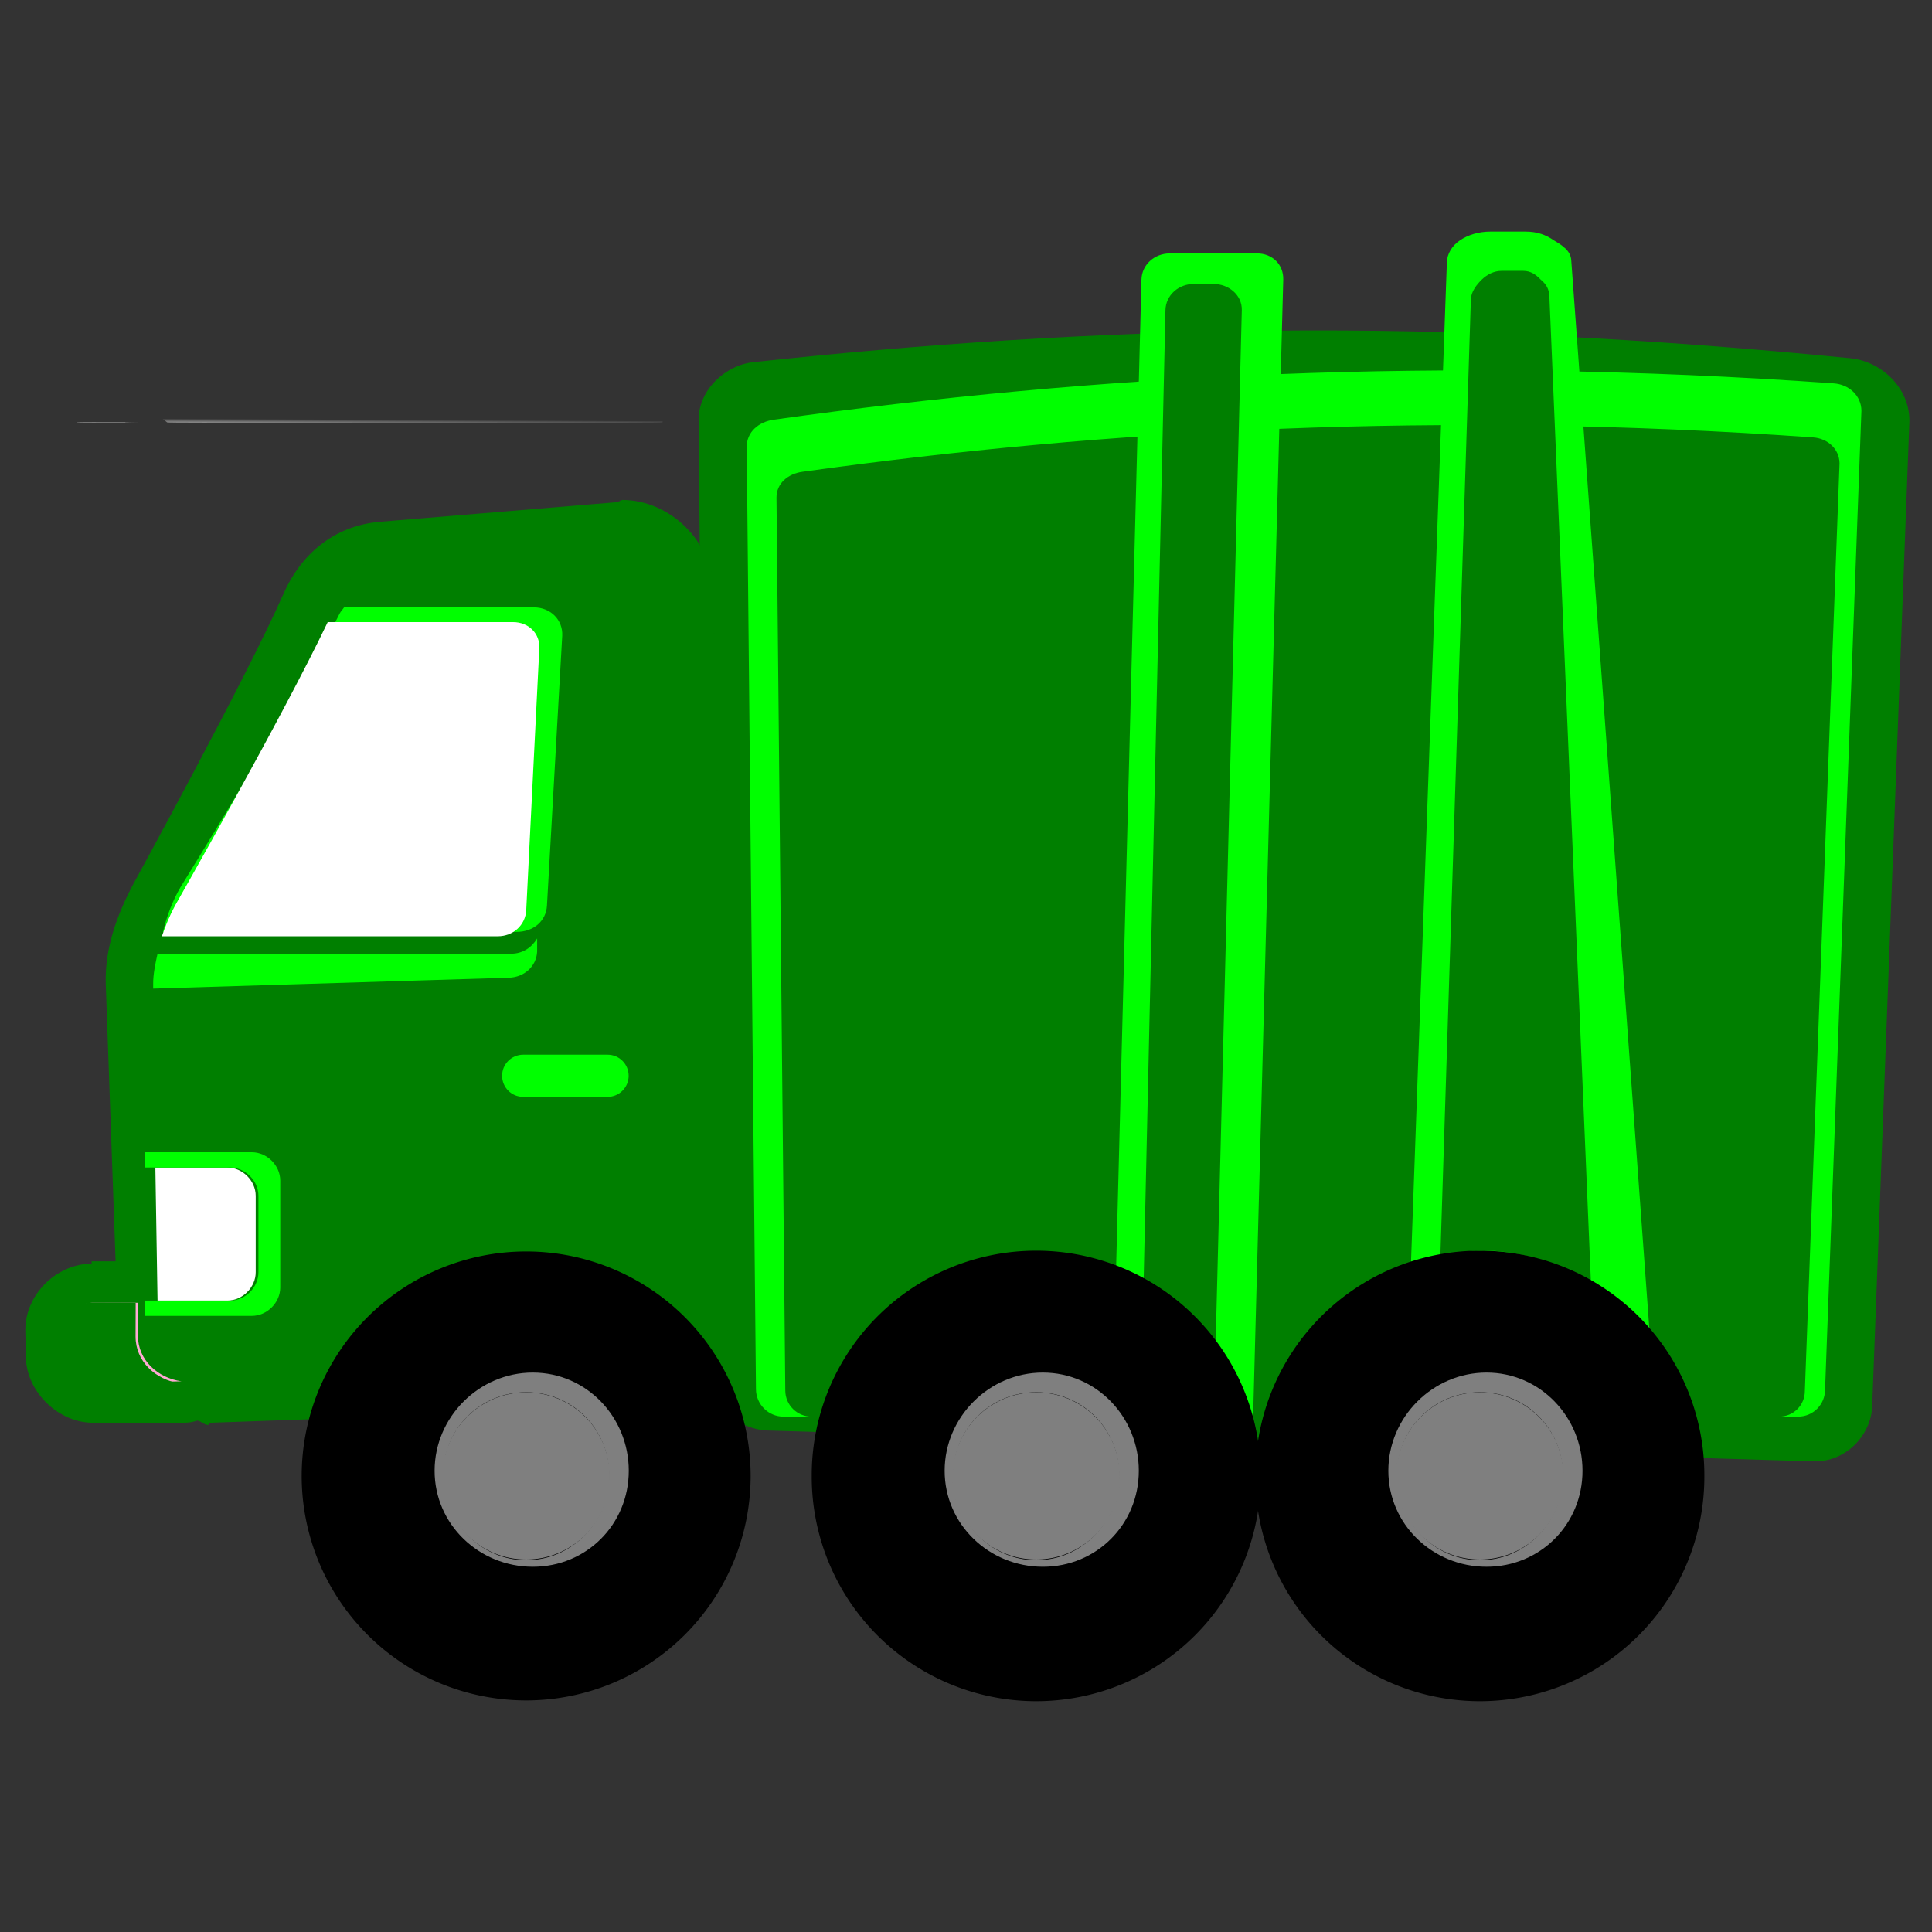 <?xml version="1.0" encoding="UTF-8"?>
<svg width="708.661" height="708.661" xmlns="http://www.w3.org/2000/svg" xmlns:svg="http://www.w3.org/2000/svg" xmlns:xlink="http://www.w3.org/1999/xlink">
 <rect width="100%" height="100%" fill="#333333" stroke="none"/>
 <title>lime Green garbage truck</title>
 <defs>
  <linearGradient id="linearGradient899">
   <stop id="stop900" offset="0" stop-opacity="0" stop-color="#ffffff"/>
   <stop id="stop901" offset="1" stop-color="#ffffff"/>
  </linearGradient>
  <linearGradient xlink:href="#linearGradient899" id="linearGradient2315" x1="0.054" y1="Infinity" x2="-0.287" y2="-Infinity"/>
  <linearGradient xlink:href="#linearGradient899" id="linearGradient2317" x1="0.054" y1="Infinity" x2="-0.287" y2="-Infinity"/>
  <linearGradient xlink:href="#linearGradient899" id="linearGradient2319" x1="0.054" y1="Infinity" x2="-0.287" y2="-Infinity"/>
  <linearGradient xlink:href="#linearGradient899" id="svg_2" x1="0.063" y1="0.419" x2="-0.324" y2="1.426"/>
 </defs>
 <g>
  <title>Layer 1</title>
  <g transform="matrix(-0.135,-0.603,0.713,0,115.932,861.165) " id="g4084"/>
  <g transform="matrix(-0.135,-0.603,0.713,0,-474.532,-459.553) " id="g8602"/>
  <path id="path8064" d="m467.5,121.267c-66.869,0.62 -130.531,5.055 -191.254,11.595c-10.242,1.103 -20.113,10.209 -20.006,21.345l3.201,347.918c0.115,11.899 10.122,22.233 22.406,22.595l383.308,11.302c12.01,0.354 21.297,-9.712 21.606,-20.514c0.007,-0.247 0.002,-0.536 0,-0.784l13.604,-359.956c0.009,-0.26 0.009,-0.522 0,-0.783c-0.115,-11.924 -10.396,-21.462 -21.606,-22.572c-74.538,-7.391 -144.379,-10.766 -211.26,-10.146z" stroke-miterlimit="4" stroke-linejoin="round" stroke-linecap="round" stroke-width="0.8" fill="#007f00"/>
  <path d="m283.831,153.942c117.414,-16.455 244.703,-23.571 388.827,-13.315c5.54,0.395 10.068,4.474 10.12,10.032l-13.333,358.937c0.052,5.558 -4.376,10.032 -9.93,10.032l-372.107,0c-5.554,0 -10.067,-4.474 -10.12,-10.032l-3.387,-345.623c-0.052,-5.557 4.431,-9.26 9.931,-10.031z" id="rect8030" stroke-miterlimit="4" stroke-linejoin="round" stroke-linecap="round" stroke-width="0.8" fill="#00ff00"/>
  <path id="path7978" d="m228.146,183.377c-0.545,0.234 -1.074,0.502 -1.585,0.8l-87.082,7.202c-17.334,1.447 -29.316,12.353 -35.49,26.407c-13.466,30.655 -55.502,107.23 -55.502,107.23c-5.337,10.308 -10.136,22.55 -9.693,36.01l3.604,101.629l-8.802,0c-0.002,0.266 0.003,0.534 0.016,0.8c-13.698,0.364 -24.569,12.054 -24.318,24.807l0.189,9.603c0.252,12.754 12.098,24.357 25.281,24.007l32.809,0c1.634,0 3.25,-0.27 4.785,-0.8c1.508,0.22 2.478,1.6 4.033,1.6c0.271,-0.256 0.534,-0.524 0.785,-0.8l158.334,-5.602c17.599,0 31.725,-14.411 31.378,-32.009l-5.284,-268.076c-0.347,-17.599 -15.858,-32.809 -33.456,-32.809z" stroke-miterlimit="4" stroke-linejoin="round" stroke-linecap="round" stroke-width="0.8" fill="#007f00"/>
  <path d="m233.834,198.581l-87.225,7.202c-9.912,0.826 -19.785,9.207 -24.007,18.405c-14.99,32.659 -58.416,108.03 -58.416,108.03c-4.7,8.745 -8.134,18.905 -8.002,28.808l1.6,128.836c0,9.881 7.724,17.605 17.605,17.605l158.445,-5.602c9.881,0 17.605,-7.725 17.605,-17.605l0,-268.076c0,-9.881 -7.724,-17.605 -17.605,-17.605zm-200.056,279.279c-5.552,0.148 -9.603,4.845 -9.603,10.403l0,9.603c0,5.558 4.051,9.75 9.603,9.603l32.809,-0.8c-8.698,-1.201 -16.005,-7.767 -16.005,-16.805l0,-12.003l-16.805,0z" id="rect7967" stroke-miterlimit="4" stroke-linejoin="round" stroke-linecap="round" stroke-width="0.8" fill="#ffaad4"/>
  <path transform="rotate(0.195 139.215,350.755) " id="path3666" d="m237.213,193.035l-89.014,7.354c-10.116,0.844 -20.191,9.403 -24.5,18.796c-15.297,33.351 -59.614,110.321 -59.614,110.321c-4.797,8.931 -8.301,19.306 -8.167,29.419l1.633,131.568c0,10.09 7.883,17.979 17.966,17.978l161.696,-5.72c10.084,0 17.966,-7.888 17.966,-17.978l0,-273.759c0,-10.091 -7.883,-17.978 -17.966,-17.978zm-204.162,285.199c-5.666,0.151 -9.8,4.948 -9.8,10.624l0,9.806c0,5.675 4.134,9.956 9.8,9.806l33.482,-0.817c-8.876,-1.226 -16.332,-7.931 -16.332,-17.161l0,-12.258l-17.15,0z" stroke-miterlimit="4" stroke-linejoin="round" stroke-linecap="round" stroke-width="0.8" fill="#007f00"/>
  <path d="m56.984,428.246l0.8,48.814l25.607,0c5.554,0 10.403,-4.845 10.403,-10.403l0,-28.008c0,-5.558 -4.849,-10.403 -10.403,-10.403l-26.407,0z" id="rect7980" stroke-miterlimit="4" stroke-linejoin="round" stroke-linecap="round" stroke-width="0.8" fill="#ffffff"/>
  <path d="m126.203,222.788c-0.502,0.797 -1.197,1.415 -1.6,2.232c-14.99,30.363 -58.416,100.437 -58.416,100.437c-2.972,5.142 -5.024,10.567 -6.402,16.367l129.637,0c6.198,0 10.905,-3.925 11.203,-9.672l5.602,-98.949c0.299,-5.747 -4.205,-10.416 -10.403,-10.416l-69.62,0l0,0z" id="rect7989" stroke-miterlimit="4" stroke-linejoin="round" stroke-linecap="round" stroke-width="0.8" fill="#00ff00"/>
  <path d="m120.202,228.19c-16.275,34.231 -56.016,104.029 -56.016,104.029c-1.947,3.622 -3.453,7.215 -4.801,11.203l123.235,0c5.554,0 10.136,-4.064 10.403,-9.603l4.801,-96.027c0.267,-5.538 -4.049,-9.603 -9.603,-9.603l-68.019,0l-0,0z" id="rect7987" stroke-miterlimit="4" stroke-linejoin="round" stroke-linecap="round" stroke-width="0.8" fill="#ffffff"/>
  <path d="m197.024,344.223c-2.073,3.416 -5.388,5.602 -9.603,5.602l-129.637,0c-0.801,3.627 -1.649,7.563 -1.6,11.203l0,1.6l130.437,-4.001c5.549,-0.134 10.136,-4.064 10.403,-9.603l0,-4.801z" id="rect7994" stroke-miterlimit="4" stroke-linejoin="round" stroke-linecap="round" stroke-width="0.8" fill="#00ff00"/>
  <path d="m191.91,386.86l30.942,0c4.286,0 7.735,3.45 7.735,7.735c0,4.286 -3.449,7.736 -7.735,7.736l-30.942,0c-4.285,0 -7.735,-3.45 -7.735,-7.736c0,-4.285 3.45,-7.735 7.735,-7.735z" id="rect7999" stroke-miterlimit="4" stroke-linejoin="round" stroke-linecap="round" stroke-width="0.8" fill="#00ff00"/>
  <path d="m53.183,422.645l0,5.602l31.209,0c5.554,0 10.403,4.845 10.403,10.403l0,28.008c0,5.558 -4.849,10.403 -10.403,10.403l-31.209,0l0,5.602l39.211,0c5.554,0 10.403,-4.844 10.403,-10.403l0,-39.211c0,-5.558 -4.849,-10.403 -10.403,-10.403l-39.211,0z" id="rect7982" stroke-miterlimit="4" stroke-linejoin="round" stroke-linecap="round" stroke-width="0.8" fill="#00ff00"/>
  <path id="path3661" d="m294.288,173.06c111.972,-15.593 233.361,-22.338 370.807,-12.618c5.283,0.374 9.6,4.239 9.651,9.507l-12.717,340.171c0.051,5.267 -4.173,9.507 -9.469,9.507l-354.861,0c-5.297,0 -9.601,-4.24 -9.651,-9.507l-3.23,-327.552c-0.051,-5.267 4.225,-8.777 9.47,-9.507z" stroke-miterlimit="4" stroke-linejoin="round" stroke-linecap="round" stroke-width="0.8" fill="#007f00"/>
  <path d="m429.089,92.952c-5.554,0 -10.25,4.056 -10.403,9.603l-9.603,374.506c24.516,11.127 41.612,35.355 41.612,64.018c0,8.369 -2.132,16.553 -4.801,24.007l2.401,0c5.554,0 10.251,-4.056 10.403,-9.603l12.003,-452.928c0.152,-5.547 -4.049,-9.603 -9.603,-9.603l-32.009,0z" id="rect8045" stroke-miterlimit="4" stroke-linejoin="round" stroke-linecap="round" stroke-width="0.8" fill="#00ff00"/>
  <path d="m437.891,104.155c-5.554,0 -10.269,4.05 -10.403,9.603l-8.002,356.1c10.464,5.78 19.354,13.637 26.407,23.207l9.603,-379.307c0.134,-5.552 -4.849,-9.603 -10.403,-9.603l-7.202,0z" id="rect8033" stroke-miterlimit="4" stroke-linejoin="round" stroke-linecap="round" stroke-width="0.8" fill="#007f00"/>
  <path d="m546.722,84.949c-4.405,0 -8.258,1.228 -11.203,3.201c-2.945,1.974 -4.693,4.978 -4.801,8.002l-13.604,379.307c8.012,-3.149 16.482,-4.801 25.607,-4.801c28.299,0 52.693,16.794 64.018,40.812l-30.409,-416.117c-0.236,-3.245 -2.967,-5.217 -6.402,-7.202c-2.804,-1.973 -5.999,-3.201 -10.403,-3.201l-12.804,0zm64.018,476.934c-2.895,9.533 -8.062,18.243 -14.404,25.607c8.81,0 15.644,-5.194 15.204,-11.203l-0.8,-14.404z" id="path8043" stroke-miterlimit="4" stroke-linejoin="round" stroke-linecap="round" stroke-width="0.8" fill="#00ff00"/>
  <path d="m550.723,99.354c-2.777,0 -5.329,1.389 -7.202,3.201c-1.873,1.811 -3.907,4.426 -4.001,7.202l-11.203,351.299c4.653,-0.817 9.518,-2.401 14.404,-2.401c14.771,0 28.821,4.383 40.811,11.203l-15.204,-360.902c-0.122,-2.979 -1.052,-4.58 -3.201,-6.402c-1.75,-1.811 -3.624,-3.201 -6.402,-3.201l-8.002,0z" id="rect8035" stroke-miterlimit="4" stroke-linejoin="round" stroke-linecap="round" stroke-width="0.8" fill="#007f00"/>
  <path d="m275.333,541.376a82.337,82.337 0 1 1 -164.674,0a82.337,82.337 0 1 1 164.674,0z" id="path7949" stroke-dashoffset="0" stroke-miterlimit="4" marker-end="none" marker-mid="none" marker-start="none" stroke-linejoin="round" stroke-linecap="round" stroke-width="0.846" fill-rule="nonzero" fill="#000000"/>
  <path id="path7065" d="m264.777,542.373a70.784,70.784 0 1 1 -141.567,0a70.784,70.784 0 1 1 141.567,0z" stroke-miterlimit="4" stroke-linejoin="round" stroke-linecap="round" stroke-width="0.8" fill="#000000"/>
  <path d="m195.423,503.467c-19.69,0 -36.01,16.32 -36.01,36.01c0,19.69 16.32,35.21 36.01,35.21c19.69,0 35.21,-15.52 35.21,-35.21c0,-19.69 -15.52,-36.01 -35.21,-36.01zm-2.401,7.202c16.921,0 30.409,13.487 30.409,30.409c0,16.921 -13.487,31.209 -30.409,31.209c-16.921,0 -30.409,-14.288 -30.409,-31.209c0,-16.921 13.487,-30.409 30.409,-30.409z" id="path7944" stroke-miterlimit="4" stroke-linejoin="round" stroke-linecap="round" stroke-width="0.8" fill="#7f7f7f"/>
  <path d="m223.646,541.371a30.654,30.654 0 1 1 -61.31,0a30.654,30.654 0 1 1 61.31,0z" id="path7942" stroke-miterlimit="4" stroke-linejoin="round" stroke-linecap="round" stroke-width="0.8" fill="#7f7f7f"/>
  <path id="path7951" d="m462.416,541.376a82.337,82.337 0 1 1 -164.673,0a82.337,82.337 0 1 1 164.673,0z" stroke-miterlimit="4" stroke-linejoin="round" stroke-linecap="round" stroke-width="0.8" fill="#000000"/>
  <path d="m451.864,541.373a70.784,70.784 0 1 1 -141.567,0a70.784,70.784 0 1 1 141.567,0z" id="path7953" stroke-miterlimit="4" stroke-linejoin="round" stroke-linecap="round" stroke-width="0.8" fill="#000000"/>
  <path id="path7955" d="m382.508,503.467c-19.691,0 -36.01,16.32 -36.01,36.01c0,19.69 16.319,35.21 36.01,35.21c19.69,0 35.21,-15.52 35.21,-35.21c0,-19.69 -15.52,-36.01 -35.21,-36.01zm-2.401,7.202c16.921,0 30.409,13.487 30.409,30.409c-0.001,16.921 -13.487,31.209 -30.409,31.209c-16.921,0 -30.409,-14.288 -30.409,-31.209c-0.001,-16.921 13.487,-30.409 30.409,-30.409z" stroke-miterlimit="4" stroke-linejoin="round" stroke-linecap="round" stroke-width="0.8" fill="#7f7f7f"/>
  <path id="path7957" d="m410.729,541.371a30.654,30.654 0 1 1 -61.309,0a30.654,30.654 0 1 1 61.309,0z" stroke-miterlimit="4" stroke-linejoin="round" stroke-linecap="round" stroke-width="0.8" fill="#7f7f7f"/>
  <path d="m625.163,541.376a82.337,82.337 0 1 1 -164.673,0a82.337,82.337 0 1 1 164.673,0z" id="path7959" stroke-dashoffset="0" stroke-miterlimit="4" marker-end="none" marker-mid="none" marker-start="none" stroke-linejoin="round" stroke-linecap="round" stroke-width="0.846" fill-rule="nonzero" fill="#000000"/>
  <path id="path7961" d="m613.611,541.373a70.784,70.784 0 1 1 -141.567,0a70.784,70.784 0 1 1 141.567,0z" stroke-miterlimit="4" stroke-linejoin="round" stroke-linecap="round" stroke-width="0.8" fill="#000000"/>
  <path d="m545.255,503.467c-19.69,0 -36.009,16.32 -36.01,36.01c0,19.69 16.32,35.21 36.01,35.21c19.691,0 35.211,-15.52 35.21,-35.21c0,-19.69 -15.52,-36.01 -35.21,-36.01zm-2.401,7.202c16.922,0 30.409,13.487 30.409,30.409c0,16.921 -13.487,31.209 -30.409,31.209c-16.92,0 -30.409,-14.288 -30.409,-31.209c0,-16.921 13.487,-30.409 30.409,-30.409z" id="path7963" stroke-miterlimit="4" stroke-linejoin="round" stroke-linecap="round" stroke-width="0.8" fill="#7f7f7f"/>
  <path d="m573.476,541.371a30.654,30.654 0 1 1 -61.309,0a30.654,30.654 0 1 1 61.309,0z" id="path7965" stroke-miterlimit="4" stroke-linejoin="round" stroke-linecap="round" stroke-width="0.8" fill="#7f7f7f"/>
  <path d="m281.479,645.472" id="path3670" stroke-miterlimit="4" stroke-linejoin="round" stroke-linecap="round" stroke-width="0.8" fill="url(#linearGradient2315)"/>
  <path id="path3674" d="m471.749,723.472a62.153,62.153 0 1 1 -124.306,0a62.153,62.153 0 1 1 124.306,0z" stroke-miterlimit="4" stroke-linejoin="round" stroke-linecap="round" stroke-width="0.8" fill="url(#linearGradient2317)"/>
  <path d="m688.382,645.472a62.153,62.153 0 1 1 -124.306,0a62.153,62.153 0 1 1 124.306,0z" id="path3678" stroke-miterlimit="4" stroke-linejoin="round" stroke-linecap="round" stroke-width="0.8" fill="url(#linearGradient2319)" transform="rotate(121.539 626.228,645.472) "/>
  <path id="path3686" d="m230.112,152.185l-85.621,0.071c-7.898,0.006 -16.617,0.074 -20.194,0.149c-14.945,0.316 -57.35,1.03 -57.35,1.03c-4.418,0.08 -7.386,0.174 -7.27,0.259l1.615,1.226c0,0.076 5.114,0.126 12.924,0.126l155.895,-0.055c7.81,0 12.924,-0.05 12.924,-0.126l0,-2.554c0,-0.076 -5.114,-0.126 -12.924,-0.126zm-196.282,2.656c-3.24,0.001 -5.654,0.029 -5.654,0.063l0,0.086c0,0.034 2.28,0.056 5.654,0.055l17.77,-0.008c-2.949,-0.032 -5.654,-0.07 -5.654,-0.118l0,-0.079l-12.116,0z" stroke-miterlimit="4" stroke-linejoin="round" stroke-linecap="round" stroke-width="0.8" fill="url(#svg_2)"/>
 </g>
</svg>